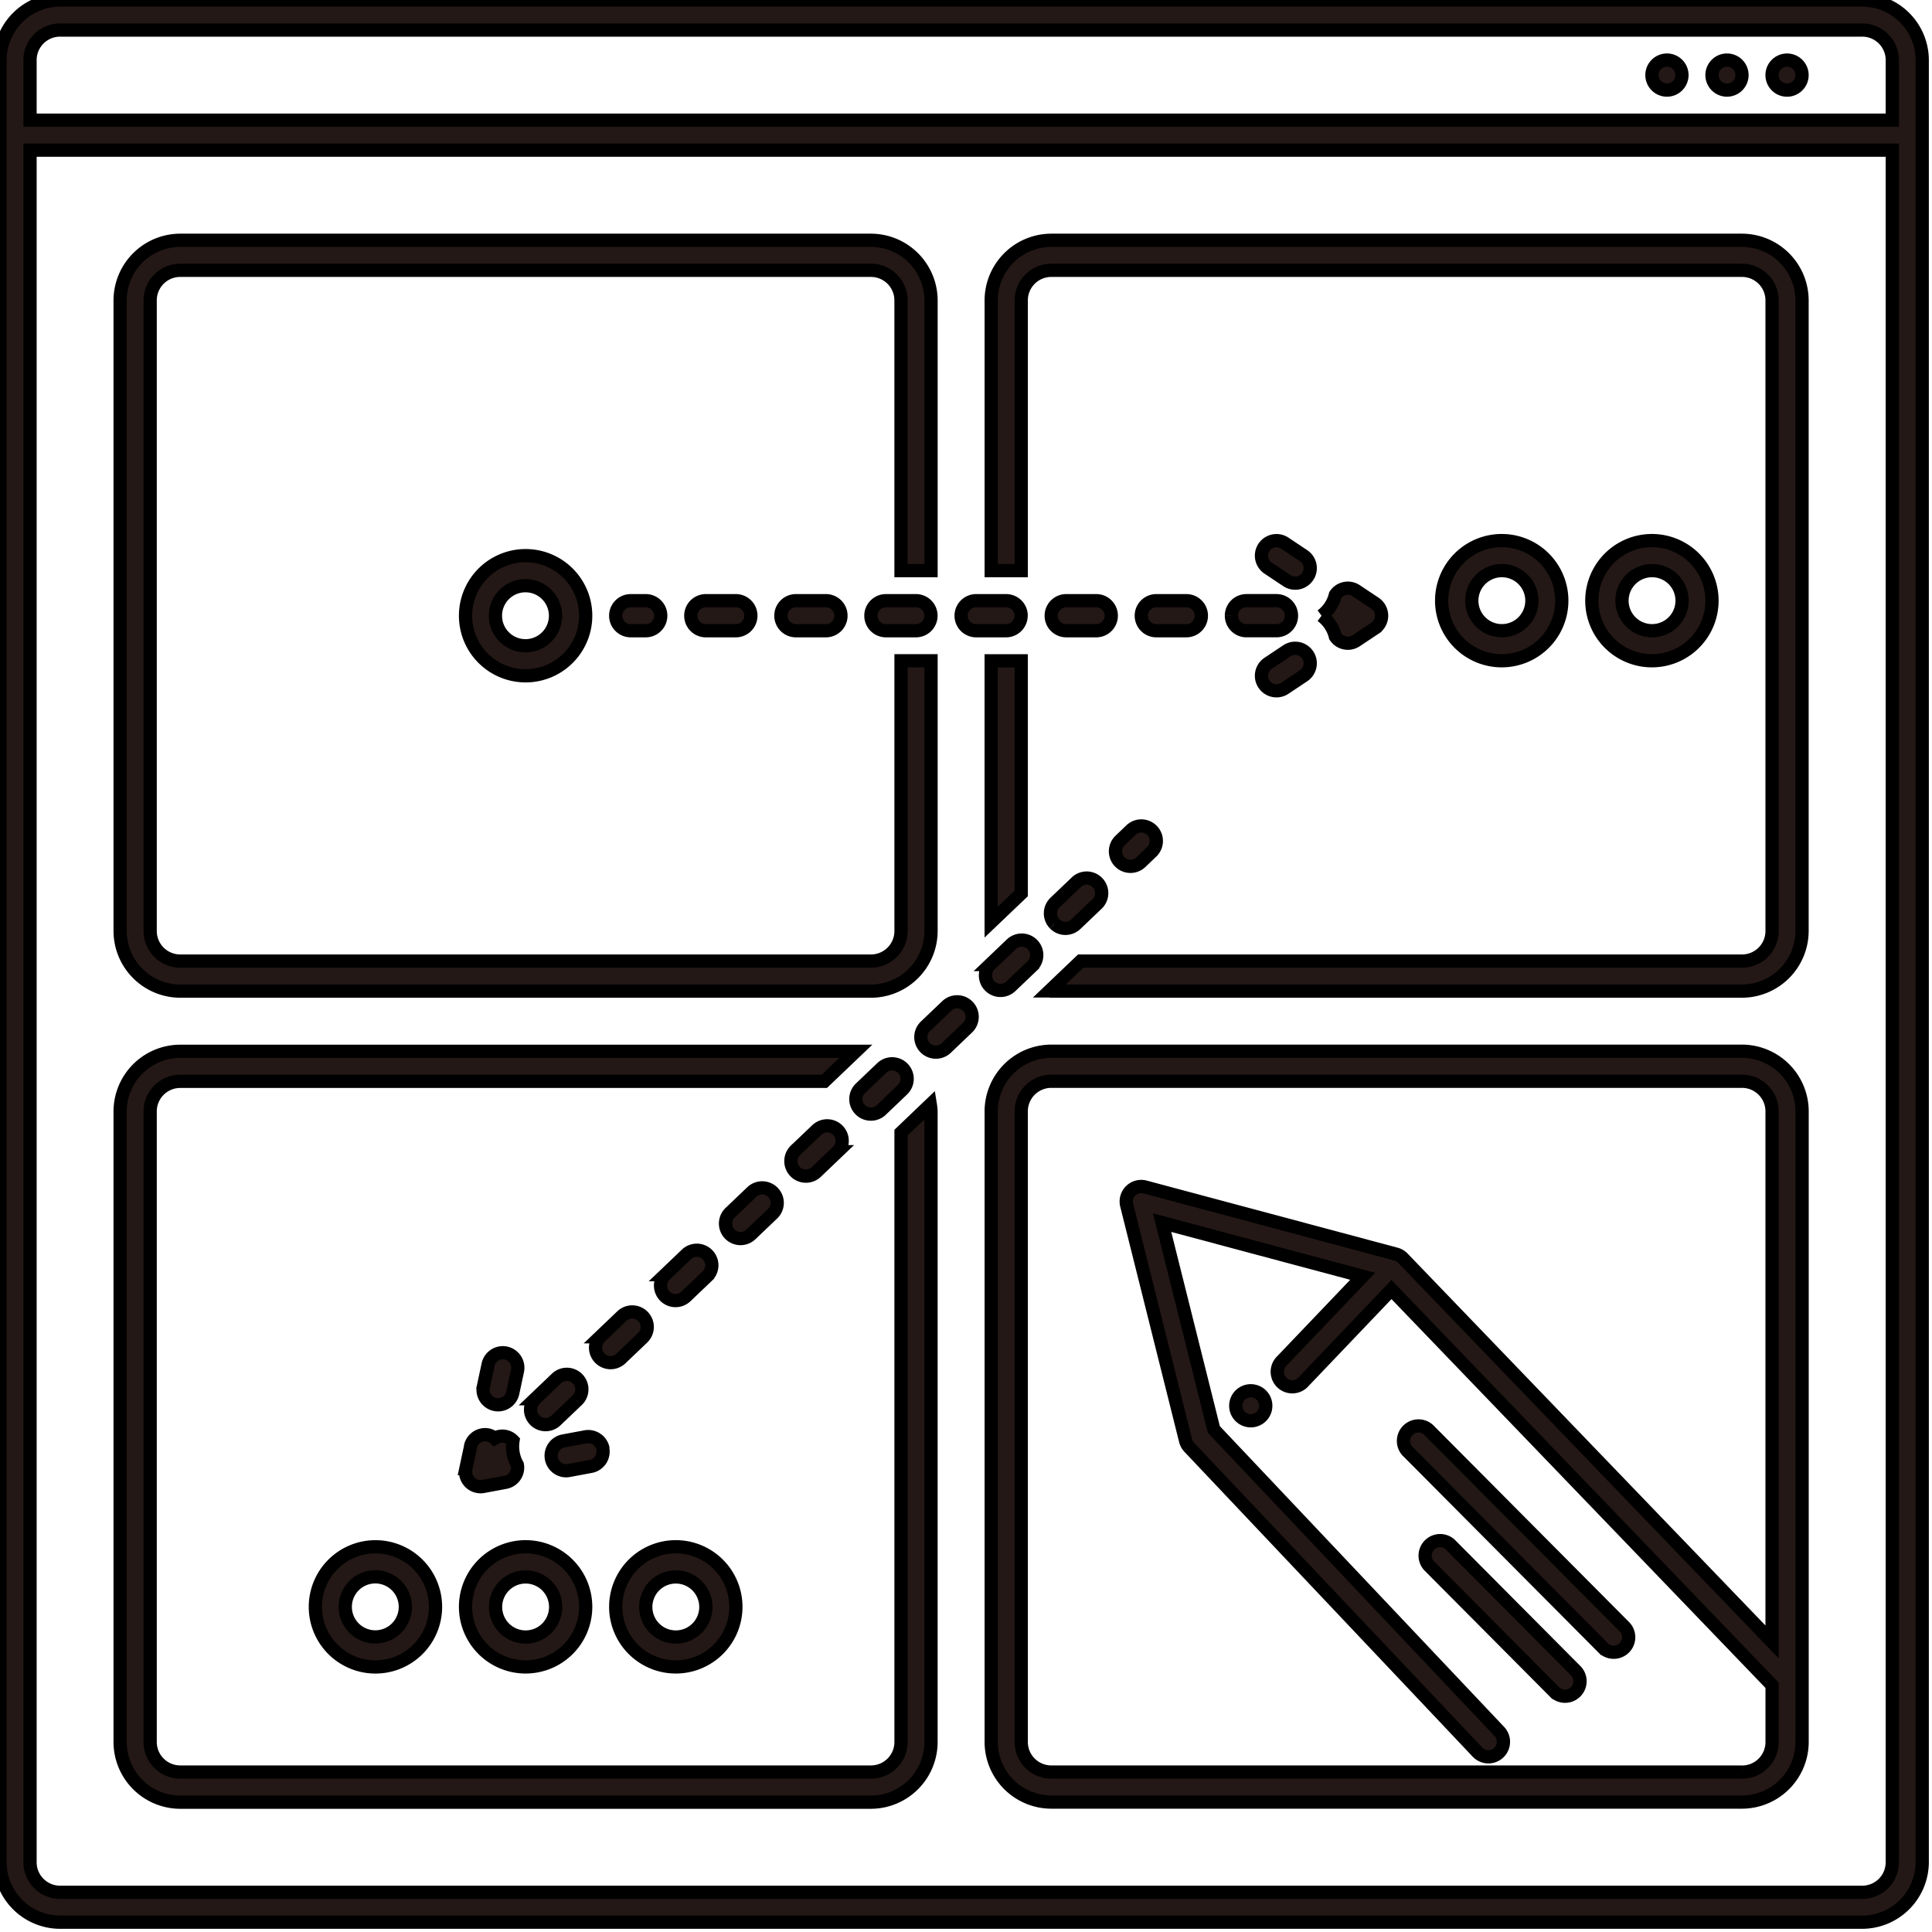 <svg xmlns="http://www.w3.org/2000/svg" xmlns:xlink="http://www.w3.org/1999/xlink" id="icon-story" width="73" height="73" viewBox="0 0 73 73"><defs><clipPath id="clip-path"><rect id="&#x9577;&#x65B9;&#x5F62;_1625" data-name="&#x9577;&#x65B9;&#x5F62; 1625" width="73" height="73" fill="none" stroke="#000" stroke-width="0.5"></rect></clipPath></defs><g id="&#x30B0;&#x30EB;&#x30FC;&#x30D7;_2175" data-name="&#x30B0;&#x30EB;&#x30FC;&#x30D7; 2175" clip-path="url(#clip-path)"><path id="&#x30D1;&#x30B9;_9769" data-name="&#x30D1;&#x30B9; 9769" d="M277.129,10.511a.567.567,0,1,0-.567-.567.567.567,0,0,0,.567.567" transform="translate(-209.606 -7.106)" fill="#231815" stroke="#000" stroke-width="0.5"></path><path id="&#x30D1;&#x30B9;_9770" data-name="&#x30D1;&#x30B9; 9770" d="M267.722,10.509a.567.567,0,1,0-.532-.6.567.567,0,0,0,.532.6" transform="translate(-202.502 -7.106)" fill="#231815" stroke="#000" stroke-width="0.5"></path><path id="&#x30D1;&#x30B9;_9771" data-name="&#x30D1;&#x30B9; 9771" d="M258.347,10.509a.567.567,0,1,0-.532-.6.567.567,0,0,0,.532.6" transform="translate(-195.396 -7.106)" fill="#231815" stroke="#000" stroke-width="0.5"></path><path id="&#x30D1;&#x30B9;_9772" data-name="&#x30D1;&#x30B9; 9772" d="M70.361,0H2.27A2.276,2.276,0,0,0,0,2.27V70.361A2.276,2.276,0,0,0,2.27,72.63H70.361a2.276,2.276,0,0,0,2.27-2.269V2.27A2.276,2.276,0,0,0,70.361,0M2.27,1.135H70.361A1.136,1.136,0,0,1,71.5,2.27v2.27H1.135V2.27A1.136,1.136,0,0,1,2.27,1.135M70.361,71.5H2.27a1.136,1.136,0,0,1-1.135-1.135V5.674H71.5V70.361A1.136,1.136,0,0,1,70.361,71.5" fill="#231815" stroke="#000" stroke-width="0.5"></path><path id="&#x30D1;&#x30B9;_9773" data-name="&#x30D1;&#x30B9; 9773" d="M183.059,164.063h-26.1a2.276,2.276,0,0,0-2.27,2.27v23.832a2.276,2.276,0,0,0,2.27,2.269h26.1a2.276,2.276,0,0,0,2.27-2.269V166.333a2.276,2.276,0,0,0-2.27-2.27m0,27.236h-26.1a1.136,1.136,0,0,1-1.135-1.135V166.333a1.136,1.136,0,0,1,1.135-1.135h26.1a1.136,1.136,0,0,1,1.135,1.135v20.049l-13.951-14.5a.569.569,0,0,0-.262-.154l-9.473-2.534a.567.567,0,0,0-.7.685l2.225,8.895a.57.57,0,0,0,.138.253l10.906,11.533a.568.568,0,0,0,.825-.78l-10.8-11.425-1.955-7.815,7.579,2.027-3.056,3.2a.568.568,0,1,0,.821.784l3.322-3.483,14.382,14.953v2.146a1.136,1.136,0,0,1-1.135,1.135" transform="translate(-117.237 -124.343)" fill="#231815" stroke="#000" stroke-width="0.5"></path><path id="&#x30D1;&#x30B9;_9774" data-name="&#x30D1;&#x30B9; 9774" d="M21.02,65.871h26.1a2.276,2.276,0,0,0,2.27-2.27V53.388H48.256V63.6a1.136,1.136,0,0,1-1.135,1.135H21.02A1.136,1.136,0,0,1,19.885,63.6V39.769a1.136,1.136,0,0,1,1.135-1.134h26.1a1.136,1.136,0,0,1,1.135,1.134V49.984h1.135V39.769a2.276,2.276,0,0,0-2.27-2.269H21.02a2.276,2.276,0,0,0-2.27,2.269V63.6a2.276,2.276,0,0,0,2.27,2.27" transform="translate(-14.211 -28.421)" fill="#231815" stroke="#000" stroke-width="0.5"></path><path id="&#x30D1;&#x30B9;_9775" data-name="&#x30D1;&#x30B9; 9775" d="M96.661,93.75a.567.567,0,1,0,0,1.135h.567a.567.567,0,0,0,0-1.135Z" transform="translate(-72.829 -71.053)" fill="#231815" stroke="#000" stroke-width="0.5"></path><path id="&#x30D1;&#x30B9;_9776" data-name="&#x30D1;&#x30B9; 9776" d="M122.442,93.75a.567.567,0,1,0,0,1.135h1.135a.567.567,0,1,0,0-1.135Z" transform="translate(-92.369 -71.053)" fill="#231815" stroke="#000" stroke-width="0.5"></path><path id="&#x30D1;&#x30B9;_9777" data-name="&#x30D1;&#x30B9; 9777" d="M136.5,93.75a.567.567,0,1,0,0,1.135h1.135a.567.567,0,1,0,0-1.135Z" transform="translate(-103.026 -71.053)" fill="#231815" stroke="#000" stroke-width="0.5"></path><path id="&#x30D1;&#x30B9;_9778" data-name="&#x30D1;&#x30B9; 9778" d="M152.27,94.317a.568.568,0,0,0-.567-.567h-1.135a.567.567,0,0,0,0,1.135H151.7a.568.568,0,0,0,.567-.567" transform="translate(-113.685 -71.053)" fill="#231815" stroke="#000" stroke-width="0.5"></path><path id="&#x30D1;&#x30B9;_9779" data-name="&#x30D1;&#x30B9; 9779" d="M108.379,93.75a.567.567,0,1,0,0,1.135h1.135a.567.567,0,1,0,0-1.135Z" transform="translate(-81.71 -71.053)" fill="#231815" stroke="#000" stroke-width="0.5"></path><path id="&#x30D1;&#x30B9;_9780" data-name="&#x30D1;&#x30B9; 9780" d="M192.188,94.317a.567.567,0,0,0,.567.567h1.135a.567.567,0,1,0,0-1.135h-1.135a.567.567,0,0,0-.567.567" transform="translate(-145.659 -71.053)" fill="#231815" stroke="#000" stroke-width="0.5"></path><path id="&#x30D1;&#x30B9;_9781" data-name="&#x30D1;&#x30B9; 9781" d="M164.629,94.886h1.135a.567.567,0,1,0,0-1.135h-1.135a.567.567,0,1,0,0,1.135" transform="translate(-124.342 -71.054)" fill="#231815" stroke="#000" stroke-width="0.5"></path><path id="&#x30D1;&#x30B9;_9782" data-name="&#x30D1;&#x30B9; 9782" d="M178.692,94.886h1.135a.567.567,0,1,0,0-1.135h-1.135a.567.567,0,1,0,0,1.135" transform="translate(-135.001 -71.054)" fill="#231815" stroke="#000" stroke-width="0.5"></path><path id="&#x30D1;&#x30B9;_9783" data-name="&#x30D1;&#x30B9; 9783" d="M206.25,92.839a1.389,1.389,0,0,1,.522.787.567.567,0,0,0,.787.157l.708-.472a.567.567,0,0,0,0-.944l-.708-.472a.567.567,0,0,0-.787.157,1.389,1.389,0,0,1-.522.787" transform="translate(-156.316 -69.575)" fill="#231815" stroke="#000" stroke-width="0.5"></path><path id="&#x30D1;&#x30B9;_9784" data-name="&#x30D1;&#x30B9; 9784" d="M198.465,84.942l-.708-.472a.567.567,0,1,0-.629.944l.708.472a.567.567,0,1,0,.629-.944" transform="translate(-149.211 -63.947)" fill="#231815" stroke="#000" stroke-width="0.5"></path><path id="&#x30D1;&#x30B9;_9785" data-name="&#x30D1;&#x30B9; 9785" d="M197.836,101.27l-.708.472a.567.567,0,1,0,.629.944l.708-.472a.567.567,0,0,0-.629-.944" transform="translate(-149.211 -76.68)" fill="#231815" stroke="#000" stroke-width="0.5"></path><path id="&#x30D1;&#x30B9;_9786" data-name="&#x30D1;&#x30B9; 9786" d="M48.256,167.137v23.026a1.136,1.136,0,0,1-1.135,1.135H21.02a1.136,1.136,0,0,1-1.135-1.135V166.332A1.136,1.136,0,0,1,21.02,165.2H45.359l1.189-1.135H21.02a2.276,2.276,0,0,0-2.27,2.27v23.832a2.276,2.276,0,0,0,2.27,2.27h26.1a2.276,2.276,0,0,0,2.269-2.27V166.332a2.192,2.192,0,0,0-.026-.253Z" transform="translate(-14.211 -124.342)" fill="#231815" stroke="#000" stroke-width="0.5"></path><path id="&#x30D1;&#x30B9;_9787" data-name="&#x30D1;&#x30B9; 9787" d="M154.688,113l1.135-1.083v-8.789h-1.135Z" transform="translate(-117.237 -78.159)" fill="#231815" stroke="#000" stroke-width="0.5"></path><path id="&#x30D1;&#x30B9;_9788" data-name="&#x30D1;&#x30B9; 9788" d="M183.059,37.5h-26.1a2.276,2.276,0,0,0-2.27,2.27V49.984h1.135V39.77a1.136,1.136,0,0,1,1.135-1.135h26.1a1.136,1.136,0,0,1,1.135,1.135V63.6a1.136,1.136,0,0,1-1.135,1.135H158.071l-1.182,1.128c.023,0,.045.007.068.007h26.1a2.276,2.276,0,0,0,2.27-2.27V39.77a2.276,2.276,0,0,0-2.27-2.27" transform="translate(-117.237 -28.421)" fill="#231815" stroke="#000" stroke-width="0.5"></path><path id="&#x30D1;&#x30B9;_9789" data-name="&#x30D1;&#x30B9; 9789" d="M174.263,129.455a.567.567,0,0,0,.783.821l.41-.392a.567.567,0,0,0-.783-.821Z" transform="translate(-131.94 -97.698)" fill="#231815" stroke="#000" stroke-width="0.5"></path><path id="&#x30D1;&#x30B9;_9790" data-name="&#x30D1;&#x30B9; 9790" d="M124.368,175.862l-.819.781a.568.568,0,0,0,.784.821l.818-.781a.567.567,0,0,0-.783-.821" transform="translate(-93.505 -133.166)" fill="#231815" stroke="#000" stroke-width="0.5"></path><path id="&#x30D1;&#x30B9;_9791" data-name="&#x30D1;&#x30B9; 9791" d="M134.51,166.18l-.819.781a.568.568,0,0,0,.784.821l.818-.781a.567.567,0,0,0-.783-.821" transform="translate(-101.192 -125.828)" fill="#231815" stroke="#000" stroke-width="0.5"></path><path id="&#x30D1;&#x30B9;_9792" data-name="&#x30D1;&#x30B9; 9792" d="M164.1,138.718a.567.567,0,0,0,.8.019l.819-.781a.568.568,0,0,0-.784-.821l-.818.781a.568.568,0,0,0-.019.8" transform="translate(-124.252 -103.815)" fill="#231815" stroke="#000" stroke-width="0.5"></path><path id="&#x30D1;&#x30B9;_9793" data-name="&#x30D1;&#x30B9; 9793" d="M154.759,148.42l.819-.781a.568.568,0,0,0-.784-.821l-.818.781a.567.567,0,1,0,.783.821" transform="translate(-116.565 -111.154)" fill="#231815" stroke="#000" stroke-width="0.5"></path><path id="&#x30D1;&#x30B9;_9794" data-name="&#x30D1;&#x30B9; 9794" d="M93.906,206.508l.818-.781a.567.567,0,0,0-.783-.821l-.818.781a.567.567,0,1,0,.783.821" transform="translate(-70.444 -155.178)" fill="#231815" stroke="#000" stroke-width="0.5"></path><path id="&#x30D1;&#x30B9;_9795" data-name="&#x30D1;&#x30B9; 9795" d="M144.653,156.5l-.819.781a.568.568,0,0,0,.784.821l.818-.781a.567.567,0,0,0-.783-.821" transform="translate(-108.879 -118.49)" fill="#231815" stroke="#000" stroke-width="0.5"></path><path id="&#x30D1;&#x30B9;_9796" data-name="&#x30D1;&#x30B9; 9796" d="M104.048,196.825l.819-.781a.568.568,0,0,0-.784-.821l-.818.781a.567.567,0,0,0,.783.821" transform="translate(-78.131 -147.84)" fill="#231815" stroke="#000" stroke-width="0.5"></path><path id="&#x30D1;&#x30B9;_9797" data-name="&#x30D1;&#x30B9; 9797" d="M83.764,216.189l.819-.781a.568.568,0,0,0-.784-.821l-.818.781a.567.567,0,1,0,.783.821" transform="translate(-62.758 -162.516)" fill="#231815" stroke="#000" stroke-width="0.5"></path><path id="&#x30D1;&#x30B9;_9798" data-name="&#x30D1;&#x30B9; 9798" d="M114.19,187.145l.819-.781a.567.567,0,1,0-.783-.821l-.819.781a.567.567,0,1,0,.783.821" transform="translate(-85.818 -140.503)" fill="#231815" stroke="#000" stroke-width="0.5"></path><path id="&#x30D1;&#x30B9;_9799" data-name="&#x30D1;&#x30B9; 9799" d="M87.975,224.67a.57.57,0,0,0-.662-.454l-.837.156a.568.568,0,0,0,.1,1.126.624.624,0,0,0,.1-.009l.837-.156a.568.568,0,0,0,.453-.662" transform="translate(-65.189 -169.926)" fill="#231815" stroke="#000" stroke-width="0.5"></path><path id="&#x30D1;&#x30B9;_9800" data-name="&#x30D1;&#x30B9; 9800" d="M72.846,224.354l-.178.832a.567.567,0,0,0,.555.686.586.586,0,0,0,.1-.009l.837-.156a.567.567,0,0,0,.453-.662,1.423,1.423,0,0,1-.164-.914.559.559,0,0,0-.693-.088.552.552,0,0,0-.241-.125.566.566,0,0,0-.674.436" transform="translate(-55.065 -169.697)" fill="#231815" stroke="#000" stroke-width="0.5"></path><path id="&#x30D1;&#x30B9;_9801" data-name="&#x30D1;&#x30B9; 9801" d="M75.844,213.071a.546.546,0,0,0,.119.013.568.568,0,0,0,.554-.449l.178-.832a.567.567,0,0,0-1.11-.237l-.178.832a.567.567,0,0,0,.436.673" transform="translate(-57.142 -160.004)" fill="#231815" stroke="#000" stroke-width="0.5"></path><path id="&#x30D1;&#x30B9;_9802" data-name="&#x30D1;&#x30B9; 9802" d="M193.049,217.2a.567.567,0,1,0,.8.022.568.568,0,0,0-.8-.022" transform="translate(-146.178 -164.496)" fill="#231815" stroke="#000" stroke-width="0.5"></path><path id="&#x30D1;&#x30B9;_9803" data-name="&#x30D1;&#x30B9; 9803" d="M223.266,240.5a.567.567,0,0,0-.8.8l4.773,4.8a.567.567,0,0,0,.8-.8Z" transform="translate(-168.478 -182.148)" fill="#231815" stroke="#000" stroke-width="0.5"></path><path id="&#x30D1;&#x30B9;_9804" data-name="&#x30D1;&#x30B9; 9804" d="M220.11,222.822a.567.567,0,1,0-.8.8l7.376,7.417a.567.567,0,0,0,.8-.8Z" transform="translate(-166.086 -168.749)" fill="#231815" stroke="#000" stroke-width="0.5"></path><path id="&#x30D1;&#x30B9;_9805" data-name="&#x30D1;&#x30B9; 9805" d="M72.656,88.989a2.27,2.27,0,1,0,2.27-2.27,2.27,2.27,0,0,0-2.27,2.27m3.4,0a1.135,1.135,0,1,1-1.135-1.135,1.136,1.136,0,0,1,1.135,1.135" transform="translate(-55.066 -65.724)" fill="#231815" stroke="#000" stroke-width="0.5"></path><path id="&#x30D1;&#x30B9;_9806" data-name="&#x30D1;&#x30B9; 9806" d="M229.539,86.645a2.27,2.27,0,1,0-2.27,2.269,2.27,2.27,0,0,0,2.27-2.269m-3.4,0a1.135,1.135,0,1,1,1.135,1.134,1.136,1.136,0,0,1-1.135-1.134" transform="translate(-170.527 -63.948)" fill="#231815" stroke="#000" stroke-width="0.5"></path><path id="&#x30D1;&#x30B9;_9807" data-name="&#x30D1;&#x30B9; 9807" d="M252.977,86.645a2.27,2.27,0,1,0-2.27,2.269,2.27,2.27,0,0,0,2.27-2.269m-3.4,0a1.135,1.135,0,1,1,1.135,1.134,1.136,1.136,0,0,1-1.135-1.134" transform="translate(-188.29 -63.948)" fill="#231815" stroke="#000" stroke-width="0.5"></path><path id="&#x30D1;&#x30B9;_9808" data-name="&#x30D1;&#x30B9; 9808" d="M49.218,243.677a2.27,2.27,0,1,0,2.27-2.27,2.27,2.27,0,0,0-2.27,2.27m3.4,0a1.135,1.135,0,1,1-1.135-1.135,1.136,1.136,0,0,1,1.135,1.135" transform="translate(-37.302 -182.962)" fill="#231815" stroke="#000" stroke-width="0.5"></path><path id="&#x30D1;&#x30B9;_9809" data-name="&#x30D1;&#x30B9; 9809" d="M74.926,245.946a2.27,2.27,0,1,0-2.27-2.269,2.27,2.27,0,0,0,2.27,2.269m0-3.4a1.135,1.135,0,1,1-1.135,1.135,1.136,1.136,0,0,1,1.135-1.135" transform="translate(-55.066 -182.962)" fill="#231815" stroke="#000" stroke-width="0.5"></path><path id="&#x30D1;&#x30B9;_9810" data-name="&#x30D1;&#x30B9; 9810" d="M98.364,245.946a2.27,2.27,0,1,0-2.27-2.269,2.27,2.27,0,0,0,2.27,2.269m0-3.4a1.135,1.135,0,1,1-1.135,1.135,1.136,1.136,0,0,1,1.135-1.135" transform="translate(-72.829 -182.962)" fill="#231815" stroke="#000" stroke-width="0.5"></path></g></svg>